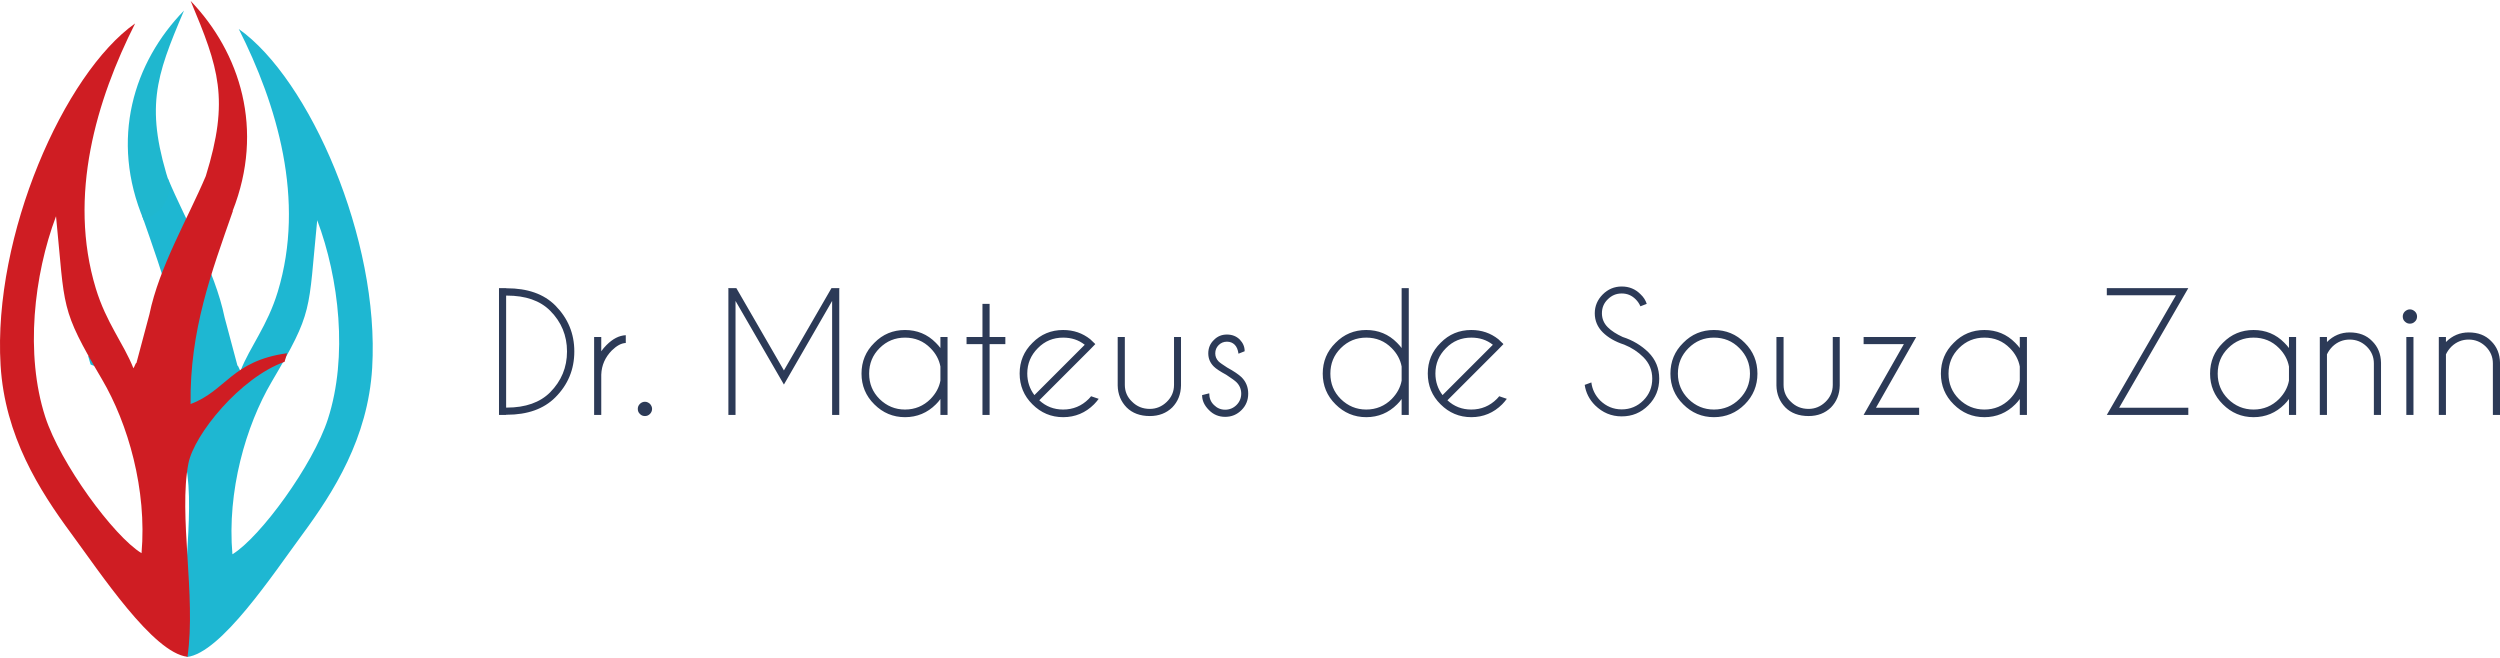 <?xml version="1.0" encoding="UTF-8"?>
<!DOCTYPE svg PUBLIC "-//W3C//DTD SVG 1.1//EN" "http://www.w3.org/Graphics/SVG/1.1/DTD/svg11.dtd">
<!-- Creator: CorelDRAW X6 -->
<svg xmlns="http://www.w3.org/2000/svg" xml:space="preserve" width="32.173mm" height="8.467mm" version="1.1" style="shape-rendering:geometricPrecision; text-rendering:geometricPrecision; image-rendering:optimizeQuality; fill-rule:evenodd; clip-rule:evenodd"
viewBox="0 0 321732 84666"
 xmlns:xlink="http://www.w3.org/1999/xlink">
 <defs>
  <style type="text/css">
   <![CDATA[
    .fil1 {fill:#1EB7D2}
    .fil2 {fill:#1FB7CF}
    .fil3 {fill:#CF1D23}
    .fil0 {fill:#2C3A57;fill-rule:nonzero}
   ]]>
  </style>
 </defs>
 <g id="Camada_x0020_1">
  <path class="fil0" d="M65135 38038l0 14415 84 0c2423,0 4283,-668 5578,-1964 1442,-1462 2173,-3196 2173,-5265 0,-2047 -731,-3802 -2173,-5243 -1295,-1296 -3155,-1943 -5578,-1943l-84 0zm0 -941l84 0c2674,0 4764,732 6247,2215 1630,1651 2444,3615 2444,5912 0,2319 -814,4283 -2444,5913 -1483,1484 -3573,2236 -6247,2236l-84 0 0 21 -919 0 0 -16318 919 0 0 21zm11324 6268l919 0 0 1838c188,-271 418,-543 669,-794 815,-815 1629,-1232 2486,-1274l0 1003c-585,21 -1170,355 -1797,961 -856,877 -1316,1901 -1358,3113l0 5182 -919 0 0 -10029zm6540 8336c250,0 459,105 647,272 167,188 272,397 272,648 0,250 -105,480 -272,647 -188,188 -397,272 -647,272 -251,0 -481,-84 -648,-272 -188,-167 -272,-397 -272,-647 0,-251 84,-460 272,-648 167,-167 397,-272 648,-272zm11763 -14625l6122 10593 6121 -10593 1045 0 -42 63 0 16255 -920 0 0 -14667 -6204 10760 -6227 -10760 0 14667 -919 0 0 -16255 -42 -63 1066 0zm27181 16318l-919 0 0 -2048c-167,251 -376,481 -585,690 -1086,1086 -2423,1650 -3969,1650 -1546,0 -2863,-564 -3949,-1650 -1108,-1087 -1651,-2424 -1651,-3949 0,-1567 543,-2884 1651,-3970 1086,-1108 2403,-1650 3949,-1650 1546,0 2883,542 3969,1650 209,209 418,439 585,668l0 -1420 919 0 0 10029zm-919 -4409l0 -1818c-167,-898 -606,-1692 -1274,-2361 -898,-919 -2006,-1358 -3280,-1358 -1275,0 -2361,439 -3281,1358 -898,899 -1337,1985 -1337,3281 0,1274 439,2361 1337,3259 920,899 2006,1358 3281,1358 1274,0 2382,-459 3280,-1358 668,-689 1107,-1462 1274,-2361zm5411 -5620l0 -4262 920 0 0 4262 2026 0 0 919 -2026 0 0 9110 -920 0 0 -9110 -2047 0 0 -919 2047 0zm7313 8148c857,794 1881,1191 3072,1191 1274,0 2382,-459 3280,-1358 104,-125 230,-230 313,-355l982 334c-188,251 -377,481 -606,711 -1086,1086 -2423,1650 -3969,1650 -1546,0 -2863,-564 -3949,-1650 -1108,-1087 -1651,-2424 -1651,-3970 0,-1546 543,-2863 1651,-3949 1086,-1108 2403,-1650 3949,-1650 1337,0 2486,397 3489,1190 146,146 313,293 480,460 62,62 125,104 167,167l-689 710 -6519 6519zm5851 -7145c-794,-627 -1714,-920 -2779,-920 -1275,0 -2361,439 -3260,1358 -898,899 -1358,1985 -1358,3260 0,1044 314,1985 919,2779l6478 -6477zm8376 9172c-1253,0 -2256,-376 -2987,-1107 -731,-753 -1128,-1693 -1149,-2821l0 -6247 919 0 0 6163c0,857 314,1588 940,2173 606,606 1358,920 2277,920 836,0 1567,-314 2173,-899 627,-606 940,-1337 940,-2194l0 -6163 899 0 0 6247c-21,1128 -397,2068 -1128,2821 -753,731 -1714,1107 -2884,1107zm9840 -5307c-773,-418 -1316,-773 -1608,-1066 -481,-480 -711,-1044 -711,-1692 0,-669 230,-1254 711,-1713 459,-481 1023,-711 1692,-711 648,0 1212,209 1651,648 418,439 626,919 626,1463l0 41 -793 314c-63,-502 -230,-899 -481,-1149 -272,-272 -606,-397 -1003,-397 -418,0 -773,146 -1066,438 -292,293 -438,648 -438,1066 0,397 146,752 438,1045 168,167 544,417 1087,773 877,480 1483,898 1860,1253 585,585 856,1296 856,2111 0,814 -271,1525 -856,2110 -586,585 -1275,877 -2111,877 -815,0 -1525,-292 -2089,-877 -585,-585 -878,-1212 -878,-1922l920 -230c0,606 188,1107 606,1504 397,397 877,606 1441,606 564,0 1066,-209 1463,-606 397,-397 606,-898 606,-1462 0,-565 -209,-1066 -606,-1463 -209,-209 -648,-522 -1317,-961zm23484 5161l-919 0 0 -2048c-167,251 -376,481 -585,690 -1086,1086 -2423,1650 -3969,1650 -1546,0 -2862,-564 -3949,-1650 -1107,-1087 -1651,-2424 -1651,-3949 0,-1567 544,-2884 1651,-3970 1087,-1108 2403,-1650 3949,-1650 1546,0 2883,542 3969,1650 209,209 418,439 585,668l0 -7709 919 0 0 16318zm-919 -4409l0 -1818c-167,-898 -606,-1692 -1274,-2361 -898,-919 -2005,-1358 -3280,-1358 -1274,0 -2361,439 -3280,1358 -899,899 -1337,1985 -1337,3281 0,1274 438,2361 1337,3259 919,899 2006,1358 3280,1358 1275,0 2382,-459 3280,-1358 668,-689 1107,-1462 1274,-2361zm5892 2528c857,794 1881,1191 3072,1191 1274,0 2382,-459 3280,-1358 104,-125 230,-230 313,-355l981 334c-188,251 -376,481 -605,711 -1086,1086 -2423,1650 -3969,1650 -1547,0 -2863,-564 -3949,-1650 -1108,-1087 -1651,-2424 -1651,-3970 0,-1546 543,-2863 1651,-3949 1086,-1108 2402,-1650 3949,-1650 1337,0 2486,397 3489,1190 146,146 313,293 480,460 62,62 125,104 167,167l-689 710 -6519 6519zm5850 -7145c-793,-627 -1713,-920 -2778,-920 -1275,0 -2361,439 -3260,1358 -898,899 -1358,1985 -1358,3260 0,1044 313,1985 919,2779l6477 -6477z"/>
  <path class="fil0" d="M209017 44347c-1170,-376 -2089,-920 -2758,-1587 -669,-669 -1024,-1484 -1024,-2445 0,-940 355,-1755 1024,-2424 669,-668 1483,-1023 2445,-1023 961,0 1776,334 2444,1023 376,356 627,752 773,1212l-815 314c-125,-314 -334,-627 -606,-899 -501,-501 -1086,-752 -1796,-752 -711,0 -1296,251 -1797,752 -502,481 -752,1087 -752,1797 0,689 250,1295 752,1797 459,460 1107,877 1922,1253 1295,418 2403,1086 3301,1964 940,940 1400,2068 1400,3405 0,1338 -460,2487 -1400,3427 -961,961 -2089,1421 -3426,1421 -1338,0 -2466,-481 -3427,-1421 -752,-752 -1191,-1630 -1337,-2633l856 -313c105,877 481,1651 1129,2319 773,752 1692,1149 2779,1149 1086,0 2026,-397 2778,-1149 774,-773 1150,-1713 1150,-2800 0,-1086 -376,-2005 -1150,-2779 -668,-668 -1483,-1211 -2465,-1608zm11553 -1880c1547,0 2884,542 3969,1650 1087,1086 1630,2403 1630,3970 0,1525 -543,2862 -1630,3949 -1085,1086 -2422,1650 -3969,1650 -1546,0 -2862,-564 -3948,-1650 -1108,-1087 -1651,-2424 -1651,-3949 0,-1567 543,-2884 1651,-3970 1086,-1108 2402,-1650 3948,-1650zm0 981c-1274,0 -2361,439 -3280,1358 -898,899 -1358,1985 -1358,3281 0,1274 460,2361 1358,3259 919,899 2006,1358 3280,1358 1275,0 2382,-459 3281,-1358 897,-898 1357,-1985 1357,-3259 0,-1296 -460,-2382 -1357,-3281 -899,-919 -2006,-1358 -3281,-1358zm12181 10092c-1254,0 -2257,-376 -2988,-1107 -731,-753 -1128,-1693 -1149,-2821l0 -6247 919 0 0 6163c0,857 314,1588 940,2173 606,606 1358,920 2278,920 836,0 1567,-314 2173,-899 627,-606 940,-1337 940,-2194l0 -6163 898 0 0 6247c-20,1128 -397,2068 -1128,2821 -752,731 -1713,1107 -2883,1107zm12264 -9256l-5182 0 0 -919 6770 0 -5182 9109 5558 0 0 920 -7146 0 5182 -9110zm15836 9110l-919 0 0 -2048c-167,251 -376,481 -585,690 -1086,1086 -2423,1650 -3969,1650 -1546,0 -2862,-564 -3949,-1650 -1107,-1087 -1651,-2424 -1651,-3949 0,-1567 544,-2884 1651,-3970 1087,-1108 2403,-1650 3949,-1650 1546,0 2883,542 3969,1650 209,209 418,439 585,668l0 -1420 919 0 0 10029zm-919 -4409l0 -1818c-167,-898 -606,-1692 -1274,-2361 -898,-919 -2005,-1358 -3280,-1358 -1274,0 -2361,439 -3280,1358 -899,899 -1337,1985 -1337,3281 0,1274 438,2361 1337,3259 919,899 2006,1358 3280,1358 1275,0 2382,-459 3280,-1358 668,-689 1107,-1462 1274,-2361zm20100 -10989l-8901 0 0 -920 10488 0 -8900 15398 8900 0 0 920 -10488 0 8901 -15398zm15460 15398l-919 0 0 -2048c-168,251 -377,481 -586,690 -1085,1086 -2422,1650 -3968,1650 -1547,0 -2863,-564 -3949,-1650 -1108,-1087 -1651,-2424 -1651,-3949 0,-1567 543,-2884 1651,-3970 1086,-1108 2402,-1650 3949,-1650 1546,0 2883,542 3968,1650 209,209 418,439 586,668l0 -1420 919 0 0 10029zm-919 -4409l0 -1818c-168,-898 -606,-1692 -1274,-2361 -899,-919 -2006,-1358 -3280,-1358 -1275,0 -2362,439 -3281,1358 -898,899 -1337,1985 -1337,3281 0,1274 439,2361 1337,3259 919,899 2006,1358 3281,1358 1274,0 2381,-459 3280,-1358 668,-689 1106,-1462 1274,-2361zm4889 -3385l0 7794 -920 0 0 -10029 920 0 0 647c835,-835 1817,-1232 2924,-1232 1191,0 2152,355 2883,1107 753,731 1129,1671 1150,2800l0 6707 -920 0 0 -6624c0,-856 -313,-1567 -919,-2173 -627,-606 -1358,-898 -2194,-898 -835,0 -1566,292 -2193,877 -334,335 -564,669 -731,1024zm11134 -2235l0 10029 -919 0 0 -10029 919 0zm-459 -3551c251,0 459,104 647,271 189,188 272,397 272,648 0,251 -83,480 -272,648 -188,188 -396,271 -647,271 -251,0 -460,-83 -648,-271 -188,-168 -272,-397 -272,-648 0,-251 84,-460 272,-648 188,-167 397,-271 648,-271zm4638 5786l0 7794 -919 0 0 -10029 919 0 0 647c836,-835 1818,-1232 2925,-1232 1191,0 2152,355 2884,1107 752,731 1128,1671 1149,2800l0 6707 -919 0 0 -6624c0,-856 -314,-1567 -920,-2173 -627,-606 -1358,-898 -2194,-898 -835,0 -1567,292 -2193,877 -335,335 -565,669 -732,1024z"/>
  <path class="fil1" d="M40823 28336c-1185,11913 -458,11616 -5860,20797 -3344,5684 -5756,14104 -5052,22196 3581,-2186 10378,-11484 12292,-17409 2589,-8014 1441,-18084 -1380,-25584zm-29163 18574l-317 -1095c7071,976 7802,4813 12310,6479 124,-9408 -2681,-16848 -5392,-24611 915,-2135 1367,-2952 3343,-4733 2282,5482 6034,11743 7303,17908l1660 6217c55,-129 229,453 379,658 1260,-3184 3469,-5796 4802,-10191 3592,-11842 -108,-24083 -5019,-33811 9086,6410 18158,27072 17169,43601 -541,9058 -4970,16000 -8998,21463 -3757,5095 -10470,15272 -14853,15755 -1111,-7735 1167,-18122 -121,-24687 -721,-3676 -6598,-10932 -12266,-12953z"/>
  <path class="fil2" d="M21964 24136c-701,2333 -1037,2971 -3451,4219 -4421,-10432 -1307,-20351 5168,-26997 -3685,8641 -5067,12559 -1717,22778z"/>
  <path class="fil3" d="M7210 27829c1196,12015 462,11714 5910,20975 3373,5733 5805,14223 5095,22385 -3611,-2205 -10466,-11583 -12397,-17558 -2610,-8082 -1453,-18237 1392,-25802zm22736 -698c4109,-10449 979,-20347 -5411,-27015 3614,8618 5021,12635 1950,22539 -2310,5467 -5998,11682 -7258,17803l-1673 6270c-56,-129 -232,457 -383,664 -1270,-3210 -3498,-5846 -4842,-10278 -3623,-11943 108,-24289 5061,-34100 -9163,6465 -18313,27304 -17315,43973 545,9136 5011,16136 9075,21647 3789,5137 10558,15402 14980,15888 1120,-7801 -1178,-18276 121,-24897 728,-3706 6654,-11025 12371,-13064l319 -1104c-7130,985 -7867,4854 -12414,6534 -125,-9486 2703,-16992 5437,-24819l-18 -41z"/>
 </g>
</svg>
